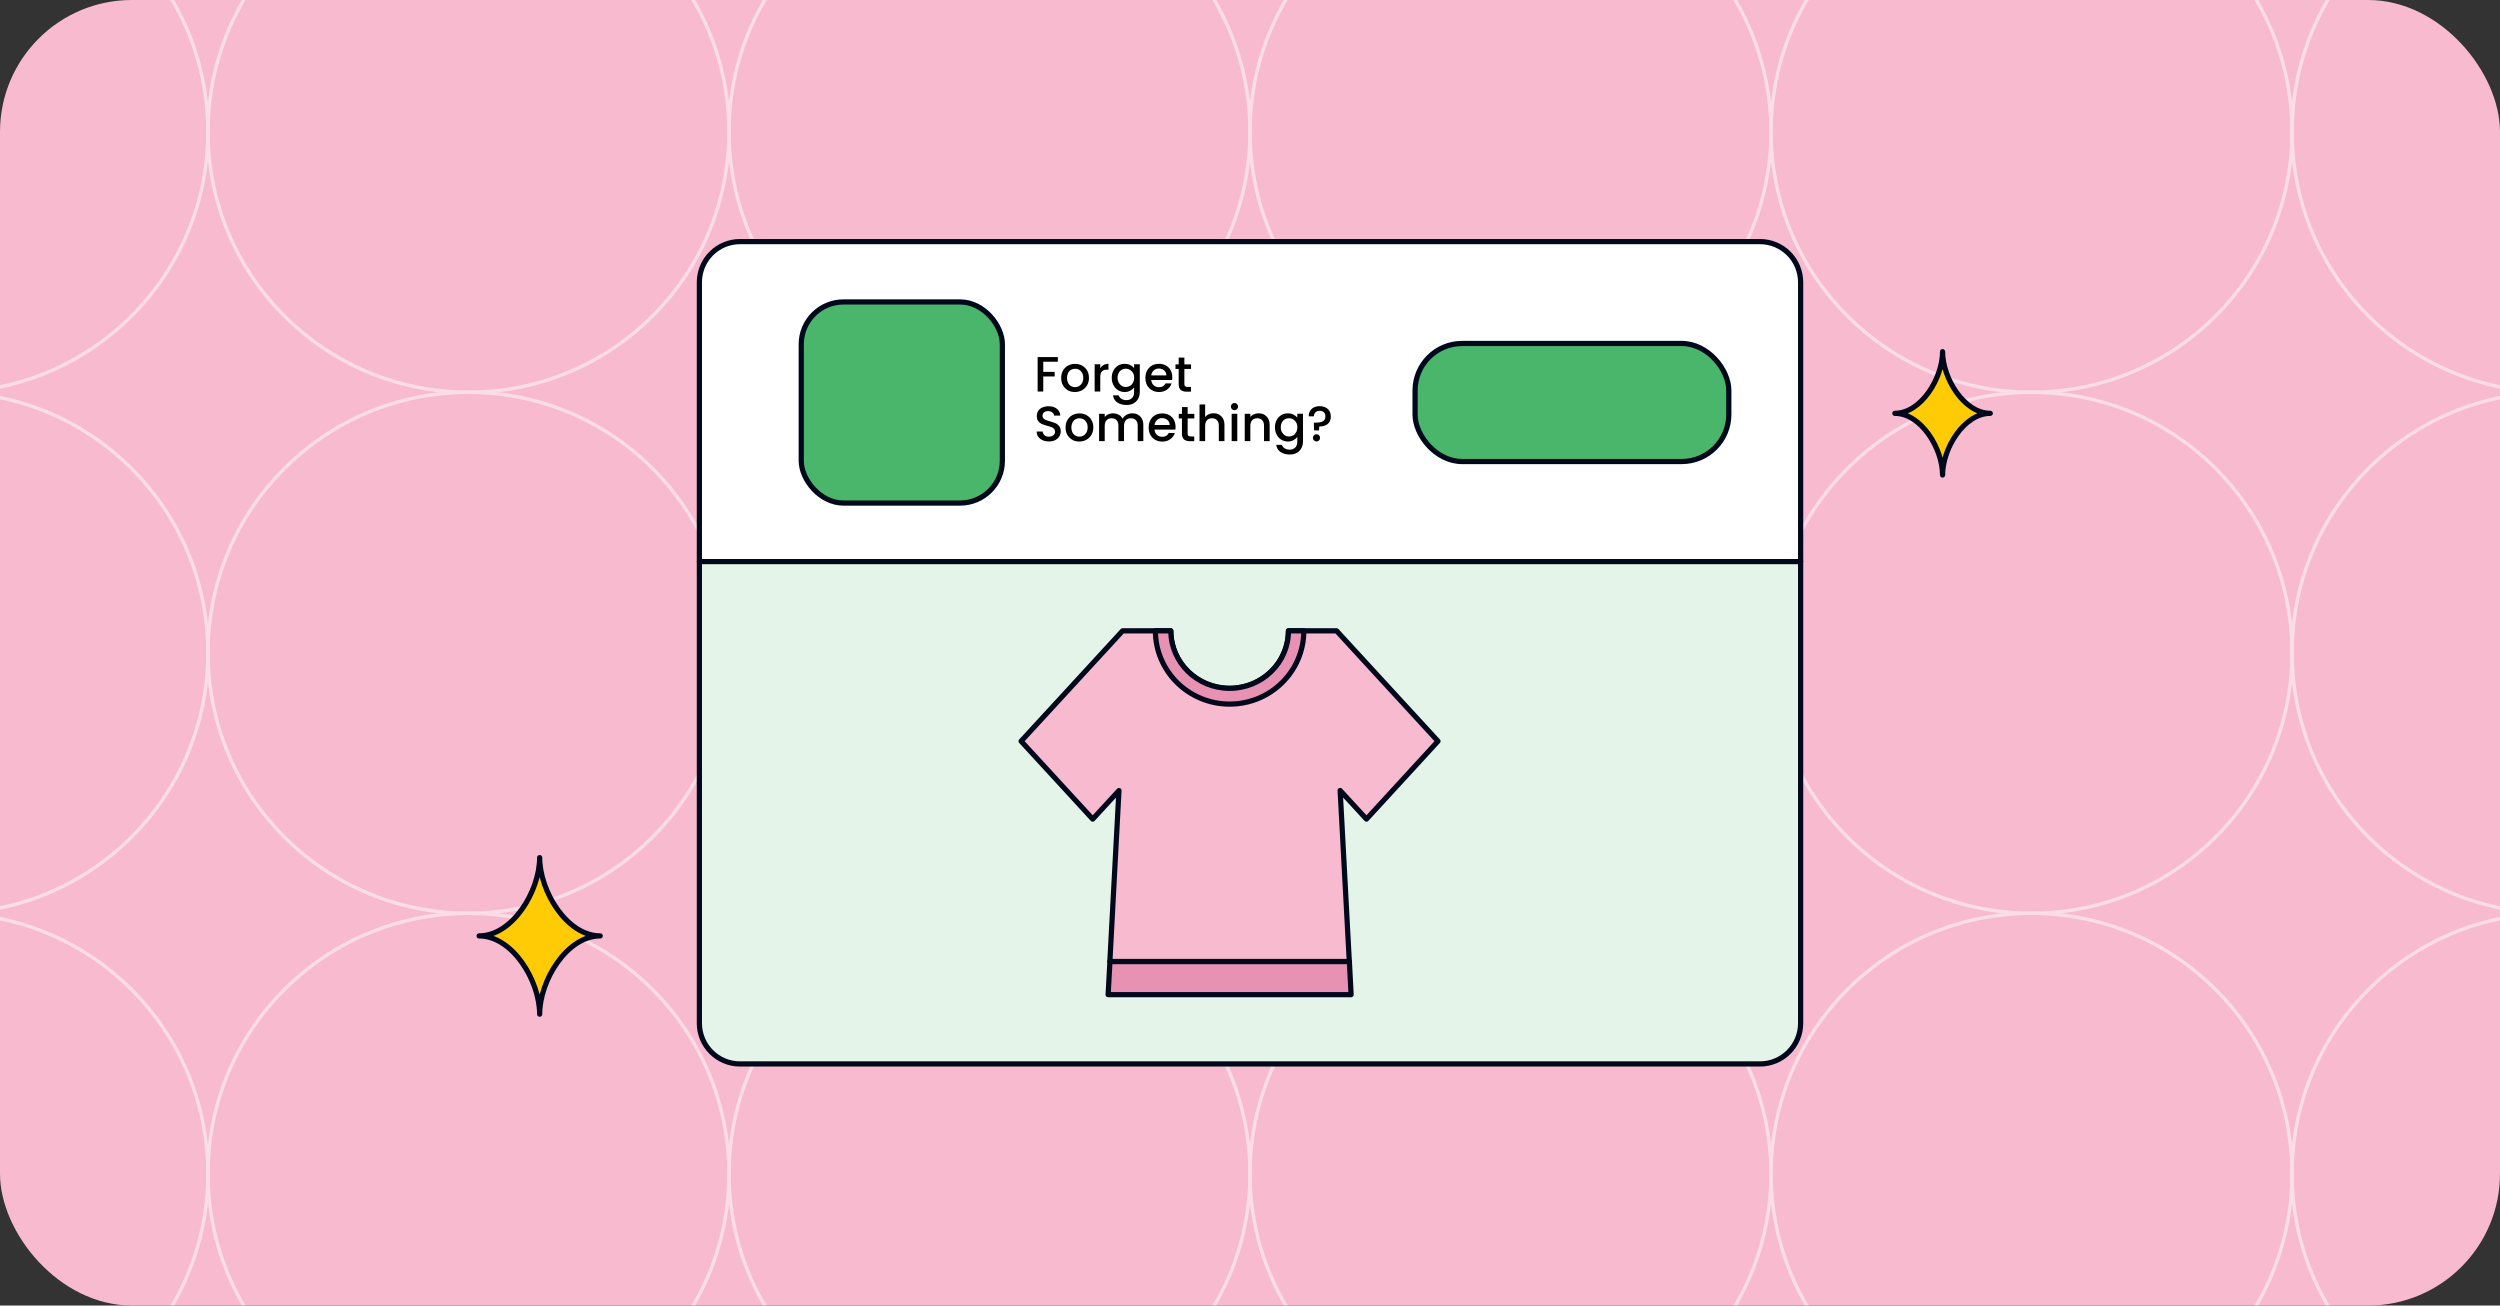 <?xml version="1.0" encoding="UTF-8"?>
<svg xmlns="http://www.w3.org/2000/svg" xmlns:xlink="http://www.w3.org/1999/xlink" id="Layer_1" data-name="Layer 1" viewBox="0 0 360 188">
  <rect x="0" y="0" width="360" height="188" fill="#333333" stroke="none"/>
  <defs>
    <style>
      .cls-1, .cls-2, .cls-3 {
        fill: none;
      }

      .cls-2, .cls-4, .cls-3, .cls-5, .cls-6, .cls-7, .cls-8, .cls-9 {
        stroke-linecap: round;
        stroke-linejoin: round;
      }

      .cls-2, .cls-4, .cls-5, .cls-6, .cls-7, .cls-8, .cls-9 {
        stroke: #00081c;
        stroke-width: .75px;
      }

      .cls-10 {
        clip-path: url(#clippath);
      }

      .cls-11, .cls-4 {
        fill: #f7bacf;
      }

      .cls-12 {
        fill: #f7f7f9;
      }

      .cls-13 {
        fill: #ff760d;
      }

      .cls-14 {
        clip-path: url(#clippath-1);
      }

      .cls-3 {
        stroke: #fff;
        stroke-width: .5px;
      }

      .cls-15 {
        opacity: .5;
      }

      .cls-5 {
        fill: #49b66c;
      }

      .cls-6 {
        fill: #e892b3;
      }

      .cls-7 {
        fill: #ffcb05;
      }

      .cls-8 {
        fill: #fff;
      }

      .cls-9 {
        fill: #e5f4e9;
      }
    </style>
    <clipPath id="clippath">
      <rect class="cls-1" y="-334.08" width="360" height="188.15" rx="18.99" ry="18.99"></rect>
    </clipPath>
    <clipPath id="clippath-1">
      <rect class="cls-1" y="-.08" width="360" height="188.15" rx="18.99" ry="18.99"></rect>
    </clipPath>
  </defs>
  <g class="cls-10">
    <g>
      <g>
        <path class="cls-13" d="m230.61,77.08l-28.54.36.18,22.55h63.97s-.45-1.35-.45-1.35l-14.76-6.8-11.45-6.44-5.01-3.85-3.94-4.47Z"></path>
        <path class="cls-12" d="m266.61,99.94l2.29,2.29,1.38,2.55.26,4.44-68.76-.27.26-8.74,64.58-.26Z"></path>
        <path class="cls-2" d="m201.9,77.47v31.73s68.94,0,68.94,0c0,0,.84-4.97-3.97-9.53-2.03-1.93-5.55-3.47-9.78-5.12-14-5.48-24.68-13.81-26.42-17.36"></path>
        <path class="cls-2" d="m266.95,100.05h-64.92"></path>
        <path class="cls-2" d="m246.6,99.97l.08-10.13"></path>
        <path class="cls-2" d="m217.33,99.97l-15.2-14.38"></path>
        <path class="cls-2" d="m241.38,86.72l-4.24,6.4"></path>
        <path class="cls-2" d="m236.17,83.07l-4.55,6.25"></path>
      </g>
      <g>
        <path class="cls-13" d="m154.08-13.26l-6.94-27.69-21.9,5.38,14.77,62.25,1.21-.75,3.21-15.93,3.62-12.63,2.59-5.76,3.44-4.86Z"></path>
        <path class="cls-12" d="m140.15,27.05l-1.7,2.75-2.16,1.93-4.26,1.28-15.61-66.97,8.56-1.76,15.16,62.77Z"></path>
        <path class="cls-2" d="m147.07-41.1l-30.71,7.29,15.91,67.08s4.87-.29,8.19-6.02c1.41-2.42,2.09-6.2,2.72-10.7,2.1-14.88,7.74-27.2,10.8-29.71"></path>
        <path class="cls-2" d="m140.12,27.4l-14.91-62.86"></path>
        <path class="cls-2" d="m135.49,7.58l9.87-2.27"></path>
      </g>
      <path class="cls-13" d="m237,76.51l-40.36.65-51.5-152.07,1.19-39.22,5.54-1.25,27.87.28.41-13.03,31.15-.23-.44,11.27h-18.43s44.57,193.59,44.57,193.59Z"></path>
      <path class="cls-2" d="m145.86-73.74l50.78,150.91,40.79-.37-40.96-176.35"></path>
      <rect class="cls-1" x="124.68" y="-314.29" width="146.74" height="423.49"></rect>
      <path class="cls-2" d="m199.35-35.6c1.91,5.65,3.8,12.74,4.88,21.05,1.01,7.78,1.06,14.7.73,20.39"></path>
    </g>
  </g>
  <g>
    <rect class="cls-11" y="0" width="360" height="188" rx="18.99" ry="18.99"></rect>
    <g class="cls-15">
      <g class="cls-14">
        <g>
          <circle class="cls-3" cx="-7.57" cy="18.97" r="37.51"></circle>
          <circle class="cls-3" cx="67.46" cy="18.97" r="37.51"></circle>
          <circle class="cls-3" cx="142.49" cy="18.97" r="37.51"></circle>
          <circle class="cls-3" cx="217.51" cy="18.97" r="37.51"></circle>
          <circle class="cls-3" cx="292.54" cy="18.97" r="37.51"></circle>
          <circle class="cls-3" cx="367.57" cy="18.97" r="37.51"></circle>
          <circle class="cls-3" cx="-7.57" cy="94" r="37.51"></circle>
          <circle class="cls-3" cx="67.46" cy="94" r="37.51"></circle>
          <circle class="cls-3" cx="142.49" cy="94" r="37.51"></circle>
          <circle class="cls-3" cx="217.51" cy="94" r="37.51"></circle>
          <circle class="cls-3" cx="292.54" cy="94" r="37.51"></circle>
          <circle class="cls-3" cx="367.57" cy="94" r="37.51"></circle>
          <circle class="cls-3" cx="-7.57" cy="169.03" r="37.51"></circle>
          <circle class="cls-3" cx="67.46" cy="169.03" r="37.51"></circle>
          <circle class="cls-3" cx="142.49" cy="169.03" r="37.51"></circle>
          <circle class="cls-3" cx="217.51" cy="169.03" r="37.51"></circle>
          <circle class="cls-3" cx="292.54" cy="169.03" r="37.51"></circle>
          <circle class="cls-3" cx="367.57" cy="169.03" r="37.51"></circle>
        </g>
      </g>
    </g>
    <g>
      <path class="cls-8" d="m259.29,40.65v40.22H100.71v-40.22c0-3.24,2.62-5.86,5.86-5.86h146.86c3.24,0,5.86,2.62,5.86,5.86Z"></path>
      <path class="cls-9" d="m259.29,80.87v66.48c0,3.23-2.62,5.86-5.86,5.86H106.57c-3.24,0-5.86-2.63-5.86-5.86v-66.48h158.58Z"></path>
      <rect class="cls-5" x="203.77" y="49.46" width="45.18" height="17" rx="6.78" ry="6.78"></rect>
      <rect class="cls-5" x="115.38" y="43.48" width="28.96" height="28.96" rx="6.09" ry="6.09"></rect>
      <g>
        <g>
          <polygon class="cls-6" points="194.56 143.23 159.57 143.23 159.83 138.46 194.31 138.46 194.56 143.23"></polygon>
          <path class="cls-4" d="m196.77,117.95l-3.79-4.12,1.32,24.62h-34.48l1.31-24.61-3.78,4.11-10.31-11.22,14.09-15.32.52-.57h6.94c0,4.57,3.79,8.28,8.47,8.28s8.47-3.71,8.47-8.28h6.94l.51.56,14.09,15.33-10.3,11.22Z"></path>
        </g>
        <path class="cls-6" d="m187.75,90.84c0,5.83-4.78,10.55-10.68,10.55s-10.69-4.72-10.69-10.55h2.22c0,4.57,3.79,8.28,8.47,8.28s8.47-3.71,8.47-8.28h2.21Z"></path>
      </g>
    </g>
    <g>
      <path d="m152.33,51.43v.66h-2.1v1.46h1.64v.66h-1.64v2.17h-.81v-4.96h2.92Z"></path>
      <path d="m153.78,56.2c-.3-.17-.53-.41-.71-.71s-.26-.66-.26-1.07.09-.75.26-1.06c.18-.31.42-.55.72-.71s.64-.25,1.02-.25.72.08,1.02.25.54.4.72.71c.18.31.26.66.26,1.06s-.09.75-.27,1.06c-.18.31-.43.55-.74.72-.31.17-.66.25-1.03.25s-.71-.08-1.01-.25Zm1.59-.6c.18-.1.33-.25.45-.45.11-.2.17-.44.17-.73s-.05-.53-.16-.72c-.11-.2-.25-.35-.43-.45-.18-.1-.38-.15-.59-.15s-.4.05-.58.15c-.18.1-.32.25-.42.45s-.16.44-.16.72c0,.42.11.75.33.98.22.23.49.35.82.35.21,0,.41-.05.59-.15Z"></path>
      <path d="m158.92,52.56c.2-.11.43-.17.7-.17v.84h-.21c-.32,0-.56.08-.72.24s-.25.44-.25.84v2.07h-.81v-3.93h.81v.57c.12-.2.28-.36.47-.47Z"></path>
      <path d="m162.76,52.57c.24.12.42.27.55.45v-.57h.82v3.99c0,.36-.08.68-.23.97-.15.28-.37.5-.66.67s-.63.24-1.03.24c-.53,0-.97-.13-1.33-.37-.35-.25-.55-.59-.6-1.02h.81c.06.2.19.37.4.5s.44.19.72.19c.33,0,.59-.1.8-.3s.3-.49.3-.87v-.66c-.14.19-.32.34-.56.47-.24.13-.5.19-.8.19-.34,0-.65-.09-.94-.26-.28-.17-.51-.42-.67-.73-.16-.31-.25-.66-.25-1.06s.08-.74.25-1.05.39-.54.67-.71c.28-.17.6-.25.94-.25.3,0,.57.06.81.18Zm.39,1.14c-.11-.2-.26-.35-.44-.46-.18-.1-.38-.16-.59-.16s-.4.05-.58.15c-.18.1-.33.25-.44.45-.11.2-.17.43-.17.7s.06.51.17.71c.11.2.26.36.44.47.18.11.38.16.58.16s.4-.05.59-.16c.18-.1.33-.26.44-.46.11-.2.17-.44.17-.71s-.06-.51-.17-.71Z"></path>
      <path d="m168.78,54.72h-3c.02.31.14.57.35.76.21.19.47.28.77.28.44,0,.75-.18.93-.55h.88c-.12.36-.33.66-.65.89s-.7.35-1.16.35c-.38,0-.71-.08-1.01-.25s-.53-.41-.7-.71-.25-.66-.25-1.07.08-.76.25-1.07c.16-.31.39-.54.69-.71s.64-.25,1.02-.25.7.08.99.24c.29.16.52.39.68.68.16.29.24.63.24,1.01,0,.15,0,.28-.03.4Zm-.82-.66c0-.3-.11-.54-.32-.72-.21-.18-.47-.27-.78-.27-.28,0-.52.09-.72.27-.2.18-.32.42-.36.72h2.18Z"></path>
      <path d="m170.55,53.12v2.18c0,.15.03.25.1.32.07.06.19.1.35.1h.5v.68h-.64c-.37,0-.65-.09-.84-.26s-.29-.45-.29-.83v-2.18h-.46v-.66h.46v-.98h.82v.98h.96v.66h-.96Z"></path>
      <path d="m150.14,63.39c-.27-.12-.48-.28-.63-.5-.15-.21-.23-.46-.23-.75h.87c.02.21.1.39.25.53.15.14.36.21.63.21s.5-.07.66-.2c.16-.14.24-.31.24-.52,0-.17-.05-.3-.15-.41-.1-.1-.22-.18-.36-.24-.15-.06-.35-.12-.6-.19-.32-.09-.59-.17-.79-.26-.2-.09-.37-.22-.52-.41-.14-.18-.21-.43-.21-.74,0-.29.07-.53.21-.75.14-.21.34-.38.6-.49.26-.11.55-.17.89-.17.48,0,.87.12,1.18.36.31.24.48.57.51.99h-.9c-.01-.18-.1-.34-.26-.46s-.36-.19-.62-.19c-.23,0-.42.06-.57.18-.15.12-.22.29-.22.51,0,.15.05.28.14.37s.21.17.35.23.34.12.59.19c.33.09.6.18.8.27.21.09.38.23.53.42.15.19.22.44.22.75,0,.25-.07.49-.2.71s-.33.4-.59.54-.56.2-.92.2c-.33,0-.63-.06-.9-.17Z"></path>
      <path d="m154.41,63.33c-.3-.17-.53-.41-.71-.71s-.26-.66-.26-1.07.09-.75.26-1.06c.18-.31.42-.55.72-.71s.64-.25,1.02-.25.72.08,1.02.25.54.4.72.71c.18.31.26.66.26,1.06s-.09.75-.27,1.06c-.18.31-.43.55-.74.72-.31.17-.66.25-1.03.25s-.71-.08-1.01-.25Zm1.59-.6c.18-.1.33-.25.45-.45.11-.2.17-.44.17-.73s-.05-.53-.16-.72c-.11-.2-.25-.35-.43-.45-.18-.1-.38-.15-.59-.15s-.4.05-.58.15c-.18.1-.32.25-.42.45s-.16.44-.16.72c0,.42.11.75.33.98.22.23.49.35.82.35.21,0,.41-.05.59-.15Z"></path>
      <path d="m163.85,59.72c.24.13.44.32.58.57.14.25.21.56.21.91v2.32h-.81v-2.2c0-.35-.09-.62-.26-.81-.18-.19-.42-.28-.72-.28s-.55.09-.72.28c-.18.19-.27.46-.27.81v2.2h-.81v-2.2c0-.35-.09-.62-.26-.81-.18-.19-.42-.28-.72-.28s-.55.09-.72.28c-.18.19-.27.46-.27.81v2.2h-.81v-3.93h.81v.45c.13-.16.3-.29.51-.38.2-.09.42-.14.66-.14.31,0,.59.07.84.2.25.13.44.33.57.58.12-.24.3-.43.56-.57.25-.14.52-.21.81-.21.31,0,.59.06.83.19Z"></path>
      <path d="m169.25,61.86h-3c.02.31.14.57.35.76.21.19.47.28.77.28.44,0,.75-.18.93-.55h.88c-.12.36-.33.66-.65.89s-.7.35-1.16.35c-.38,0-.71-.08-1.01-.25s-.53-.41-.7-.71-.25-.66-.25-1.07.08-.76.25-1.07c.16-.31.39-.54.69-.71s.64-.25,1.02-.25.7.08.99.24c.29.16.52.39.68.68.16.29.24.63.24,1.01,0,.15,0,.28-.03.4Zm-.82-.66c0-.3-.11-.54-.32-.72-.21-.18-.47-.27-.78-.27-.28,0-.52.09-.72.27-.2.18-.32.42-.36.72h2.18Z"></path>
      <path d="m171.02,60.25v2.18c0,.15.03.25.1.32.07.06.19.1.35.1h.5v.68h-.64c-.37,0-.65-.09-.84-.26s-.29-.45-.29-.83v-2.18h-.46v-.66h.46v-.98h.82v.98h.96v.66h-.96Z"></path>
      <path d="m175.56,59.72c.24.13.42.32.56.57.14.25.2.56.2.91v2.32h-.81v-2.2c0-.35-.09-.62-.26-.81-.18-.19-.42-.28-.72-.28s-.55.09-.72.28c-.18.19-.27.46-.27.81v2.2h-.81v-5.28h.81v1.8c.14-.17.31-.29.52-.39.21-.09.44-.14.7-.14.3,0,.57.06.8.19Z"></path>
      <path d="m177.4,58.92c-.1-.1-.15-.22-.15-.37s.05-.27.15-.37c.1-.1.22-.15.37-.15s.26.05.36.15.15.22.15.37-.05.27-.15.37-.22.15-.36.15-.27-.05-.37-.15Zm.77.67v3.93h-.81v-3.93h.81Z"></path>
      <path d="m182.05,59.72c.24.13.44.32.57.57.14.25.21.56.21.91v2.32h-.81v-2.2c0-.35-.09-.62-.26-.81-.18-.19-.42-.28-.72-.28s-.55.09-.72.28c-.18.19-.27.46-.27.81v2.2h-.81v-3.93h.81v.45c.13-.16.3-.29.51-.38.21-.09.43-.14.66-.14.31,0,.59.06.83.19Z"></path>
      <path d="m186.26,59.7c.24.12.42.27.55.45v-.57h.82v3.99c0,.36-.08.68-.23.97-.15.28-.37.5-.66.67s-.63.24-1.03.24c-.53,0-.97-.13-1.33-.37-.35-.25-.55-.59-.6-1.02h.81c.06.2.19.37.4.5s.44.19.72.19c.33,0,.59-.1.8-.3s.3-.49.3-.87v-.66c-.14.19-.32.34-.56.47-.24.13-.5.19-.8.19-.34,0-.65-.09-.94-.26-.28-.17-.51-.42-.67-.73-.16-.31-.25-.66-.25-1.06s.08-.74.25-1.05.39-.54.67-.71c.28-.17.6-.25.94-.25.3,0,.57.06.81.18Zm.39,1.14c-.11-.2-.26-.35-.44-.46-.18-.1-.38-.16-.59-.16s-.4.05-.58.15c-.18.1-.33.25-.44.45-.11.2-.17.43-.17.7s.06.51.17.71c.11.2.26.36.44.47.18.11.38.16.58.16s.4-.05.59-.16c.18-.1.33-.26.44-.46.11-.2.17-.44.17-.71s-.06-.51-.17-.71Z"></path>
      <path d="m191.2,58.89c.29.27.44.63.44,1.09s-.15.84-.46,1.08c-.3.24-.71.36-1.21.36l-.03.56h-.71l-.04-1.12h.24c.46,0,.81-.06,1.06-.19.24-.12.37-.36.37-.71,0-.25-.07-.45-.22-.59-.15-.14-.35-.21-.6-.21s-.46.07-.61.21c-.15.14-.22.33-.22.58h-.76c0-.28.06-.54.19-.76.13-.22.31-.4.55-.52.24-.12.52-.18.84-.18.48,0,.87.13,1.17.4Zm-1.99,4.53c-.1-.1-.15-.22-.15-.37s.05-.27.15-.37c.1-.1.22-.15.37-.15s.26.05.36.15c.1.1.15.22.15.37s-.05.27-.15.37-.22.15-.36.15-.27-.05-.37-.15Z"></path>
    </g>
    <path class="cls-7" d="m272.86,59.52c3.8,0,6.87-5.08,6.87-8.88,0,3.8,3.07,8.88,6.87,8.88-3.8,0-6.87,5.08-6.87,8.88,0-3.8-3.07-8.88-6.87-8.88h0Z"></path>
    <path class="cls-7" d="m68.99,134.77c4.82,0,8.72-6.45,8.72-11.27,0,4.82,3.9,11.27,8.72,11.27-4.82,0-8.72,6.45-8.72,11.27,0-4.82-3.9-11.27-8.72-11.27h0Z"></path>
  </g>
</svg>
